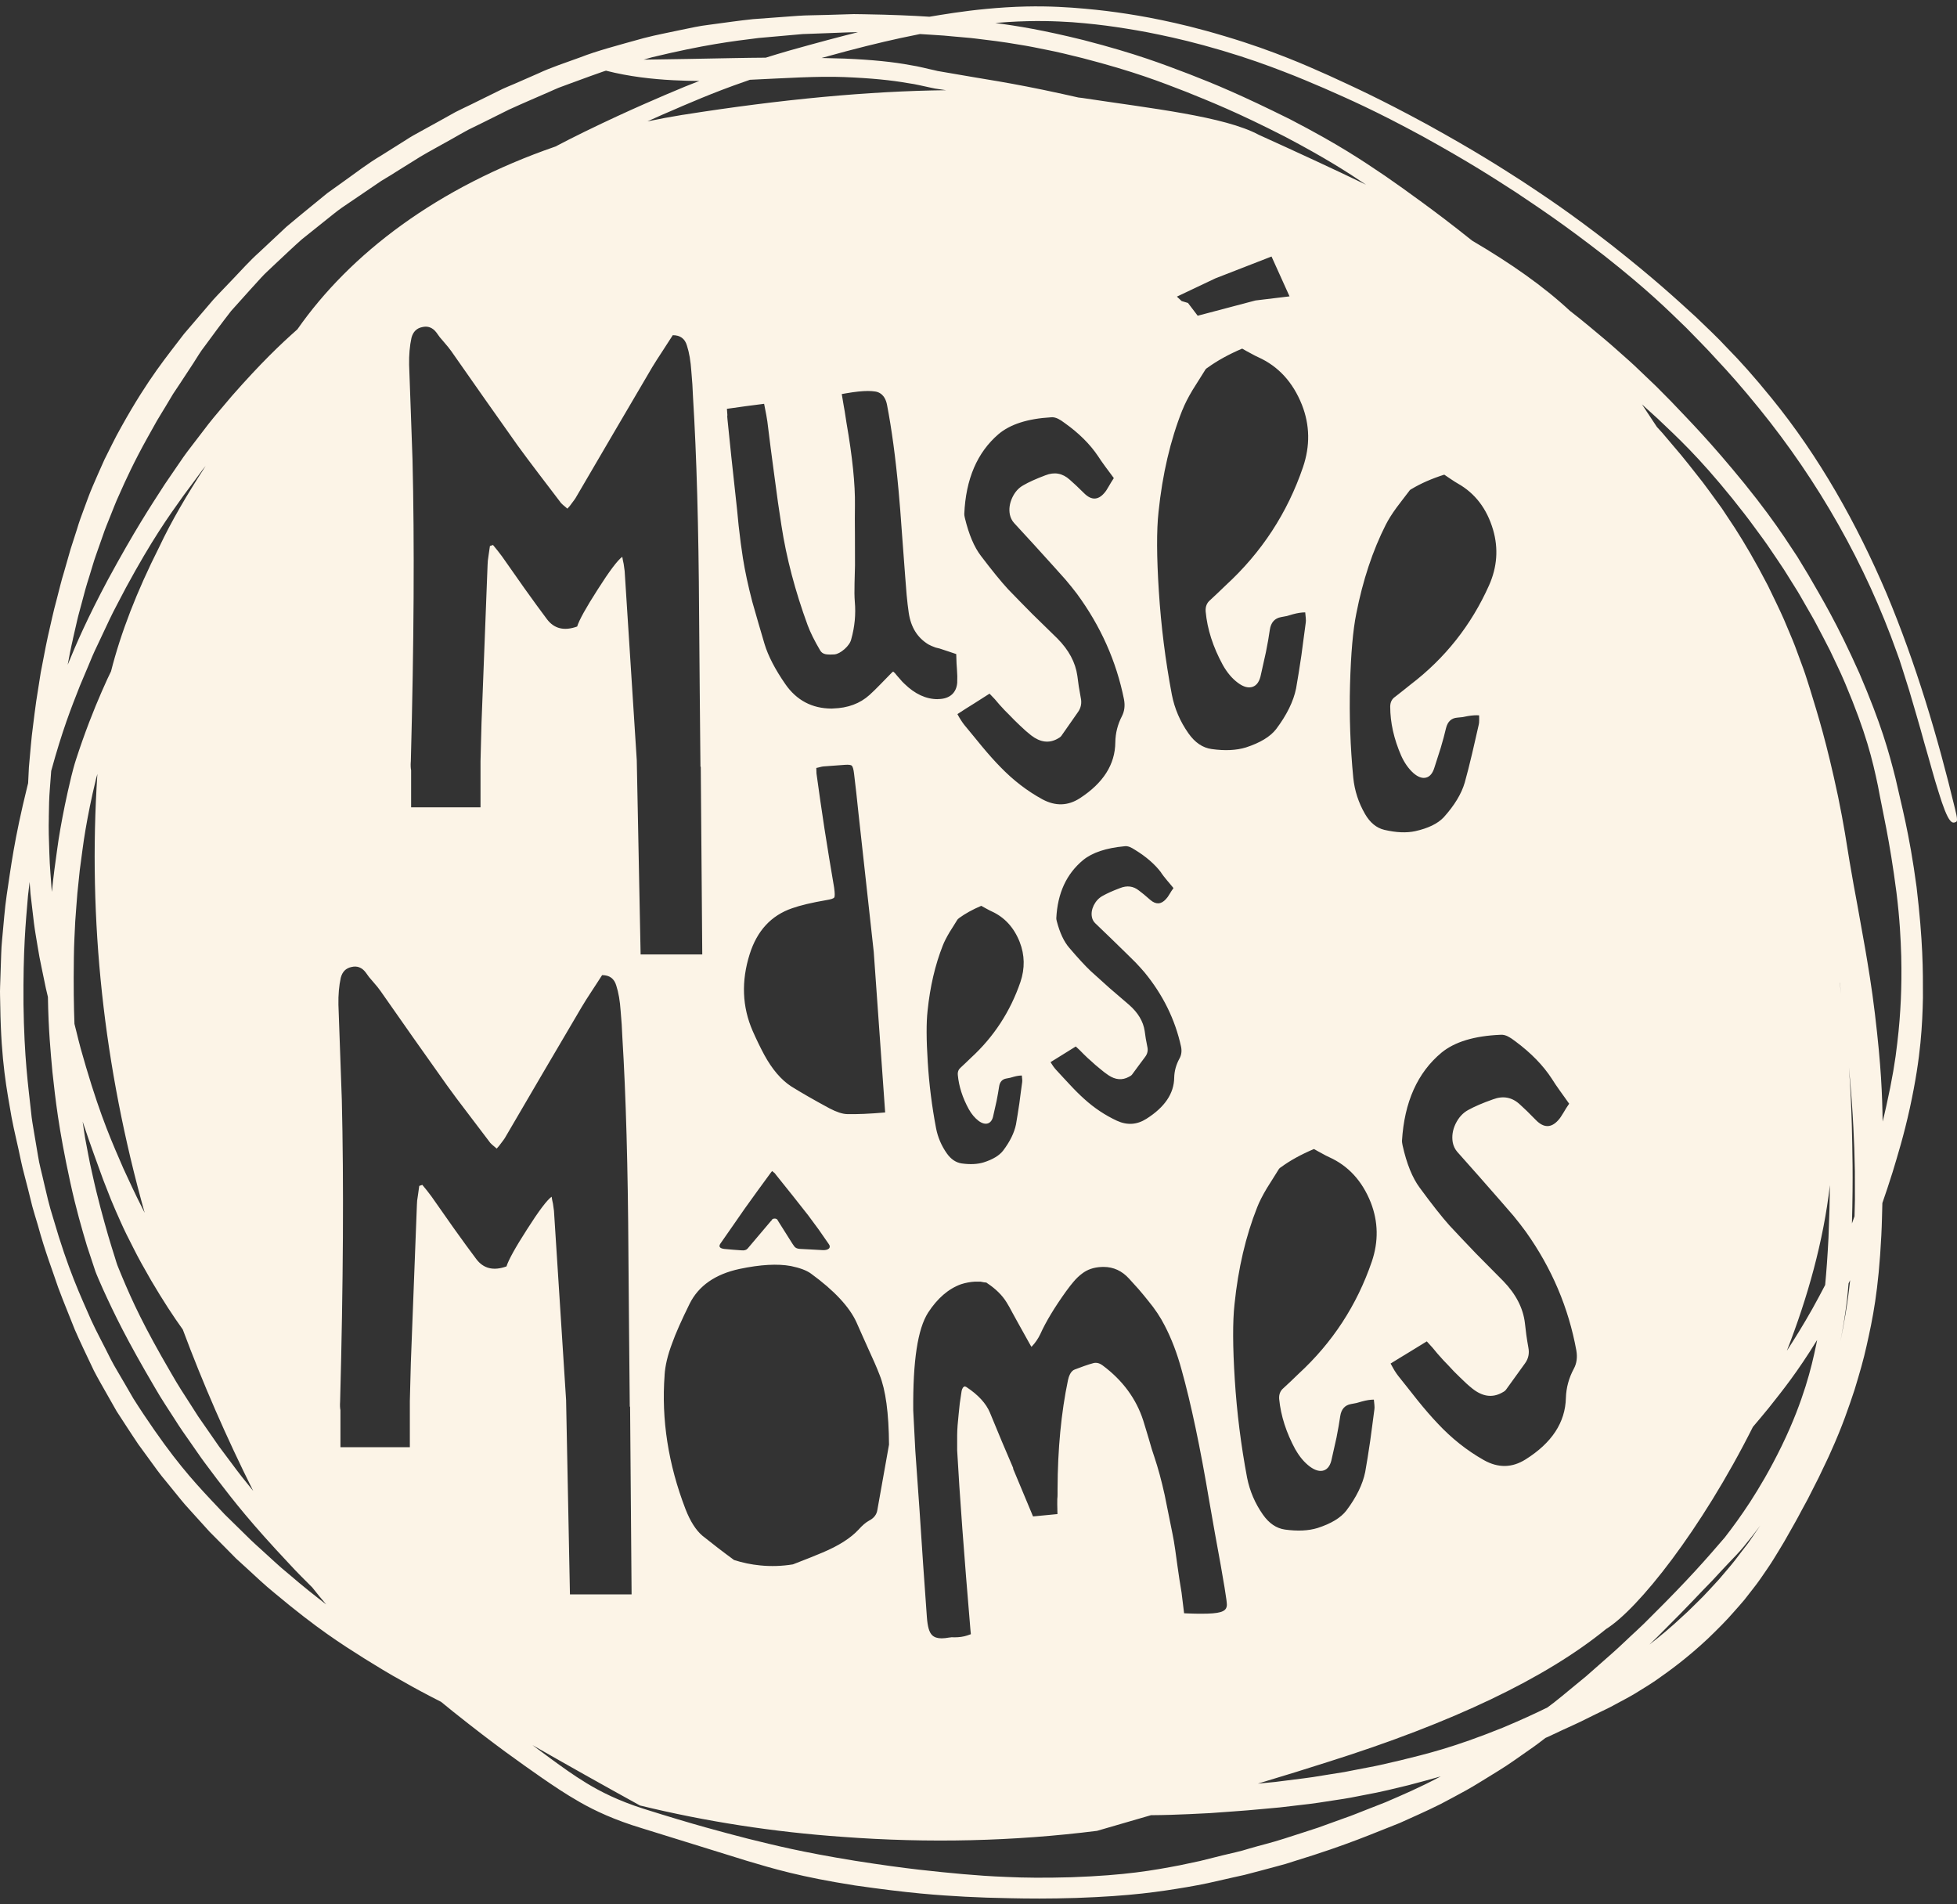 <?xml version="1.0" encoding="UTF-8"?> <svg xmlns="http://www.w3.org/2000/svg" width="184" height="179" viewBox="0 0 184 179" fill="none"><rect x="0" y="0" width="184" height="179" fill="#333333" stroke="none"/><path d="M183.829 76.096C182.173 69.215 180.131 62.379 177.377 55.792C174.581 49.237 171.054 42.934 166.547 37.407C164.904 35.385 163.593 33.93 162.452 32.772C161.342 31.576 160.38 30.704 159.448 29.798C157.528 28.049 155.626 26.278 151.557 23.065C147.454 19.877 145.271 18.465 143.113 17.03C140.93 15.631 138.747 14.222 134.21 11.714C129.652 9.237 127.281 8.177 124.927 7.092C123.736 6.564 122.553 6.032 121.041 5.436C119.526 4.841 117.699 4.16 115.197 3.414C112.707 2.665 110.801 2.218 109.205 1.887C107.61 1.555 106.316 1.346 105.03 1.163C103.736 0.98 102.435 0.844 100.804 0.721C99.187 0.61 97.204 0.53 94.587 0.691C91.974 0.857 90.032 1.146 88.424 1.402C88.062 1.457 87.726 1.517 87.394 1.573C85.769 1.467 83.819 1.382 81.219 1.339C80.895 1.334 80.576 1.334 80.275 1.326C79.968 1.331 79.666 1.344 79.385 1.352C78.81 1.369 78.27 1.382 77.76 1.402C76.742 1.439 75.845 1.427 75.031 1.487C73.406 1.603 72.107 1.701 70.806 1.799C69.507 1.934 68.218 2.123 66.6 2.339C65.784 2.432 64.907 2.633 63.91 2.836C62.917 3.057 61.787 3.253 60.518 3.585C58.004 4.283 56.104 4.786 54.582 5.381C53.049 5.939 51.803 6.343 50.62 6.896C50.02 7.16 49.419 7.416 48.786 7.7C48.156 7.989 47.462 8.233 46.739 8.614C46.01 8.976 45.199 9.368 44.287 9.823C43.832 10.044 43.342 10.27 42.827 10.534C42.325 10.815 41.792 11.109 41.222 11.428C40.651 11.74 40.119 12.036 39.609 12.317C39.106 12.594 38.629 12.85 38.205 13.134C37.34 13.674 36.587 14.151 35.893 14.588C34.489 15.422 33.464 16.244 32.399 16.993C31.866 17.372 31.339 17.754 30.773 18.158C30.233 18.601 29.671 19.065 29.032 19.58C28.407 20.1 27.701 20.661 26.93 21.321C26.181 22.02 25.347 22.806 24.39 23.7C23.415 24.572 22.666 25.441 21.956 26.172C21.257 26.921 20.619 27.552 20.066 28.16C19.006 29.403 18.147 30.398 17.295 31.398C15.72 33.483 13.984 35.5 11.422 40.1C10.771 41.241 10.294 42.288 9.821 43.203C9.392 44.135 9.043 44.969 8.711 45.723C8.387 46.471 8.146 47.175 7.902 47.825C7.656 48.481 7.43 49.094 7.246 49.727C7.043 50.345 6.842 50.971 6.633 51.634C6.442 52.302 6.241 53.013 6.013 53.8C5.767 54.578 5.566 55.455 5.307 56.442C5.031 57.43 4.799 58.545 4.503 59.821C4.222 61.097 4.038 62.225 3.83 63.225C3.669 64.23 3.536 65.12 3.405 65.924C3.282 66.732 3.209 67.463 3.116 68.149C3.023 68.843 2.95 69.493 2.895 70.142C2.84 70.792 2.78 71.44 2.717 72.134C2.692 72.599 2.667 73.103 2.644 73.624C2.619 73.716 2.594 73.802 2.576 73.9C1.32 78.977 1.018 81.582 0.627 84.17C0.436 85.464 0.35 86.77 0.192 88.4C0.107 89.217 0.107 90.116 0.064 91.141C0.046 91.649 0.026 92.189 0.009 92.772C-0.017 93.35 0.021 93.963 0.026 94.618C0.107 99.861 0.644 102.454 1.086 105.024C1.325 106.313 1.657 107.581 1.981 109.174C2.146 109.971 2.403 110.835 2.644 111.825C2.767 112.322 2.895 112.85 3.036 113.407C3.184 113.96 3.372 114.54 3.556 115.166C4.242 117.681 4.96 119.507 5.475 121.052C6.045 122.579 6.56 123.78 7.033 125.001C7.553 126.202 8.131 127.38 8.829 128.858C9.203 129.586 9.658 130.36 10.161 131.254C10.412 131.701 10.681 132.174 10.969 132.676C11.281 133.161 11.62 133.668 11.974 134.221C12.336 134.766 12.668 135.289 12.992 135.761C13.328 136.233 13.655 136.668 13.954 137.08C14.554 137.909 15.077 138.643 15.61 139.263C16.125 139.901 16.592 140.472 17.032 141.012C17.466 141.552 17.926 142.017 18.355 142.509C18.798 142.999 19.237 143.484 19.704 143.999C20.189 144.489 20.709 145.011 21.287 145.594C21.576 145.883 21.875 146.189 22.194 146.514C22.531 146.82 22.88 147.144 23.262 147.488C24.015 148.174 24.837 148.973 25.854 149.795C29.864 153.148 32.09 154.548 34.293 155.939C35.408 156.62 36.506 157.319 37.941 158.097C38.928 158.668 40.074 159.281 41.473 159.992C41.835 160.286 42.214 160.592 42.619 160.924C46.671 164.154 48.799 165.627 50.916 167.111C51.989 167.847 53.075 168.596 54.522 169.423C55.964 170.244 57.803 171.103 60.317 171.862C65.271 173.402 67.749 174.168 70.233 174.939C72.728 175.681 75.237 176.442 80.388 177.251C85.55 177.992 88.163 178.17 90.763 178.311C92.069 178.379 93.368 178.426 95.001 178.452C96.632 178.489 98.589 178.507 101.201 178.426C106.419 178.243 109.014 177.839 111.59 177.409C112.24 177.293 112.878 177.183 113.564 177.035C114.245 176.881 114.961 176.716 115.76 176.537C116.159 176.444 116.581 176.354 117.023 176.256C117.466 176.145 117.93 176.022 118.423 175.889C118.92 175.753 119.44 175.613 119.998 175.467C120.274 175.394 120.563 175.314 120.857 175.233C121.151 175.14 121.453 175.042 121.764 174.945C126.768 173.412 129.16 172.332 131.599 171.382C132.79 170.837 133.996 170.327 135.463 169.591C136.192 169.212 136.983 168.782 137.88 168.292C138.774 167.795 139.739 167.169 140.86 166.488C141.975 165.808 142.894 165.114 143.736 164.539C144.324 164.139 144.834 163.747 145.311 163.381C145.397 163.343 145.482 163.3 145.567 163.27C146.495 162.828 147.316 162.449 148.062 162.112C148.811 161.775 149.461 161.419 150.097 161.12C150.723 160.808 151.331 160.544 151.906 160.213C152.489 159.894 153.084 159.595 153.69 159.233C154.29 158.859 154.933 158.479 155.626 158.012C156.993 157.062 158.619 155.879 160.568 154.058C161.525 153.138 162.352 152.309 163.033 151.518C163.377 151.126 163.708 150.764 164.002 150.408C164.284 150.041 164.555 149.697 164.811 149.372C165.331 148.722 165.743 148.096 166.143 147.513C166.547 146.931 166.891 146.36 167.233 145.798C167.582 145.232 167.919 144.662 168.258 144.044C168.602 143.431 168.977 142.793 169.356 142.057C169.552 141.7 169.755 141.321 169.976 140.916C170.185 140.504 170.398 140.077 170.632 139.622C170.871 139.163 171.117 138.678 171.356 138.15C171.602 137.623 171.883 137.078 172.139 136.477C173.225 134.085 173.85 132.209 174.37 130.646C174.848 129.076 175.217 127.812 175.498 126.526C176.074 123.969 176.621 121.369 176.885 116.146C176.945 115.01 176.953 114.013 176.983 113.098C177.289 112.216 177.604 111.284 177.945 110.192C178.417 108.629 179 106.752 179.563 104.187C180.121 101.625 180.402 99.673 180.563 98.042C180.721 96.412 180.771 95.098 180.797 93.792C180.802 91.174 180.809 88.549 180.196 83.368C179.498 78.193 178.774 75.699 178.217 73.164C177.578 70.631 176.88 68.092 174.825 63.298C172.692 58.532 171.323 56.302 170.024 54.046C169.687 53.488 169.348 52.93 168.987 52.335C168.607 51.76 168.203 51.144 167.748 50.466C166.834 49.117 165.688 47.529 164.045 45.499C160.751 41.457 158.9 39.613 157.109 37.724C156.649 37.264 156.194 36.797 155.704 36.307C155.207 35.829 154.674 35.325 154.086 34.762C153.499 34.191 152.83 33.604 152.064 32.928C151.31 32.247 150.434 31.523 149.434 30.689C148.783 30.144 148.178 29.664 147.6 29.217C145.135 26.924 142.081 24.778 138.408 22.62C136.463 21.062 134.948 19.927 133.675 18.995C132.368 18.033 131.308 17.284 130.24 16.543C128.082 15.088 125.929 13.619 121.307 11.22C116.642 8.901 114.23 7.908 111.803 6.964C109.369 6.044 106.934 5.075 101.875 3.768C98.066 2.824 95.644 2.432 93.577 2.163C93.964 2.133 94.356 2.095 94.78 2.07C97.325 1.912 99.227 1.985 100.82 2.088C102.407 2.211 103.676 2.356 104.94 2.542C106.203 2.733 107.459 2.934 109.025 3.266C110.587 3.59 112.454 4.027 114.906 4.751C117.353 5.479 119.156 6.137 120.646 6.713C122.143 7.283 123.314 7.793 124.497 8.295C126.839 9.33 129.205 10.35 133.72 12.797C138.214 15.279 140.367 16.691 142.525 18.078C144.653 19.512 146.811 20.912 150.866 24.057C154.9 27.24 156.727 29.054 158.561 30.833C159.45 31.76 160.37 32.646 161.437 33.837C162.528 34.995 163.799 36.425 165.404 38.404C170.949 45.23 175.393 53.023 178.355 61.369C178.649 62.117 179.018 63.391 179.5 64.888C179.942 66.396 180.462 68.127 180.922 69.825C181.42 71.511 181.849 73.174 182.276 74.485C182.681 75.809 183.055 76.791 183.362 77.146C183.583 77.402 183.741 77.342 183.894 77.274C183.949 77.249 184.005 77.219 184 77.01C183.992 76.776 183.907 76.422 183.829 76.103V76.096ZM61.294 5.386C66.261 4.19 68.806 3.884 71.338 3.57C72.607 3.454 73.878 3.344 75.466 3.203C76.263 3.173 77.139 3.143 78.134 3.105C78.9 3.08 79.742 3.032 80.674 3.025C79.001 3.442 76.989 3.974 74.218 4.753C73.409 4.987 72.677 5.208 71.997 5.421C71.014 5.429 70.04 5.439 69.065 5.459C66.121 5.519 63.259 5.57 60.523 5.607C60.775 5.534 61.033 5.459 61.294 5.386ZM101.613 65.589C101.473 64.861 101.367 64.18 101.294 63.534C101.116 62.271 100.49 61.105 99.413 60.02L97.064 57.726C96.2 56.854 95.438 56.075 94.783 55.395C94.119 54.676 93.268 53.629 92.225 52.254C91.595 51.433 91.09 50.242 90.718 48.692C90.68 48.534 90.663 48.411 90.663 48.325C90.803 45.039 91.876 42.537 93.876 40.819C94.974 39.887 96.617 39.359 98.817 39.231C99.013 39.206 99.234 39.249 99.481 39.367C99.671 39.46 99.872 39.593 100.101 39.766C101.438 40.716 102.48 41.753 103.234 42.874C103.412 43.155 103.646 43.487 103.932 43.879L104.324 44.406L104.724 44.946L104.477 45.333L104.256 45.708C104.096 45.996 103.95 46.218 103.814 46.363C103.239 47.026 102.613 47.039 101.95 46.388C101.367 45.813 100.907 45.376 100.576 45.095C99.9 44.487 99.141 44.346 98.29 44.683C97.413 45.014 96.727 45.321 96.217 45.62C95.762 45.871 95.413 46.263 95.162 46.81C94.923 47.338 94.85 47.858 94.948 48.373C95.016 48.679 95.144 48.943 95.348 49.169L97.207 51.192L99.046 53.222L100.181 54.49C100.593 54.975 100.948 55.417 101.254 55.822C103.485 58.857 104.965 62.175 105.681 65.755C105.791 66.343 105.723 66.858 105.49 67.318C105.085 68.097 104.877 68.918 104.864 69.782C104.847 71.86 103.736 73.608 101.536 75.038C100.413 75.766 99.242 75.804 98.016 75.148C96.581 74.365 95.263 73.352 94.067 72.114C93.547 71.586 92.964 70.935 92.326 70.169L91.497 69.157L90.668 68.152C90.575 68.036 90.467 67.883 90.344 67.692L90.178 67.423L90.017 67.134L90.791 66.632L91.527 66.172L93.037 65.21L93.534 65.73L93.969 66.24C94.325 66.639 94.632 66.959 94.888 67.202L95.378 67.705L95.893 68.202C96.272 68.569 96.629 68.883 96.953 69.134C97.805 69.79 98.626 69.895 99.425 69.453L99.629 69.33C99.702 69.28 99.757 69.227 99.795 69.172L100.566 68.069L101.357 66.936C101.639 66.537 101.724 66.084 101.613 65.587V65.589ZM111.172 38.548C111.381 38.015 111.7 37.377 112.135 36.653L112.71 35.739L113.28 34.832C113.33 34.727 113.416 34.636 113.536 34.568C114.438 33.913 115.524 33.312 116.792 32.772L117.209 33.011L117.596 33.219C117.873 33.373 118.111 33.496 118.302 33.581C120.191 34.433 121.558 35.922 122.41 38.058C123.158 39.965 123.188 41.914 122.513 43.909C121.041 48.225 118.619 51.93 115.252 55.02L114.524 55.719C114.217 56.013 113.966 56.251 113.77 56.425C113.464 56.684 113.323 57.038 113.358 57.492C113.511 59.153 114.051 60.829 114.971 62.514C115.37 63.225 115.843 63.791 116.4 64.2C116.92 64.587 117.383 64.703 117.78 64.567C118.179 64.426 118.435 64.039 118.558 63.396L119.023 61.311C119.184 60.515 119.305 59.814 119.39 59.208C119.493 58.515 119.85 58.118 120.458 58.013L121.003 57.91L121.548 57.749C122.003 57.626 122.387 57.57 122.719 57.57L122.744 57.827L122.769 58.085C122.787 58.281 122.787 58.429 122.769 58.528L122.56 60.09L122.357 61.623C122.179 62.823 122.013 63.853 121.86 64.72C121.613 65.934 120.988 67.21 119.983 68.546C119.43 69.257 118.486 69.828 117.149 70.265C116.247 70.541 115.174 70.596 113.923 70.418C113.072 70.302 112.348 69.805 111.74 68.941C110.956 67.83 110.434 66.617 110.178 65.298C109.57 62.085 109.165 58.854 108.957 55.591C108.748 52.347 108.736 49.858 108.927 48.122C109.293 44.585 110.037 41.394 111.165 38.55L111.172 38.548ZM110.652 27.886L114.27 26.17L119.551 24.115L121.244 27.861L118.043 28.247L112.609 29.682L111.695 28.481L111.1 28.303L110.652 27.886ZM121.804 136.274C122.184 136.949 122.638 137.487 123.166 137.882C123.663 138.243 124.098 138.359 124.477 138.231C124.857 138.095 125.103 137.728 125.218 137.115L125.661 135.141C125.814 134.379 125.924 133.711 126.01 133.136C126.108 132.48 126.444 132.101 127.022 131.995L127.542 131.897L128.062 131.749C128.484 131.634 128.859 131.578 129.173 131.578L129.198 131.824L129.223 132.076C129.24 132.254 129.24 132.395 129.223 132.493L129.027 133.977L128.831 135.437C128.665 136.573 128.507 137.552 128.359 138.381C128.125 139.535 127.537 140.748 126.58 142.017C126.052 142.692 125.151 143.238 123.882 143.647C123.023 143.911 122.005 143.959 120.817 143.795C120.008 143.68 119.315 143.212 118.739 142.386C117.998 141.331 117.506 140.178 117.255 138.927C116.679 135.872 116.292 132.802 116.096 129.699C115.901 126.622 115.888 124.255 116.071 122.605C116.416 119.243 117.126 116.208 118.199 113.505C118.395 112.995 118.702 112.395 119.114 111.701L119.659 110.837L120.199 109.973C120.249 109.875 120.335 109.79 120.45 109.722C121.302 109.096 122.332 108.531 123.54 108.019L123.932 108.24L124.306 108.443C124.57 108.591 124.791 108.707 124.975 108.787C126.766 109.596 128.072 111.013 128.881 113.043C129.587 114.852 129.622 116.711 128.979 118.605C127.575 122.708 125.276 126.227 122.081 129.164L121.387 129.832C121.086 130.109 120.847 130.335 120.669 130.501C120.375 130.747 120.239 131.083 120.269 131.513C120.423 133.096 120.933 134.683 121.802 136.284L121.804 136.274ZM99.413 141.891L99.425 142.338L97.127 142.559L95.25 138.065L95.267 138.022L94.2 135.52L93.077 132.809C92.715 131.933 91.966 131.124 90.869 130.4C90.783 130.345 90.733 130.34 90.71 130.34C90.698 130.34 90.673 130.34 90.625 130.37C90.472 130.473 90.411 130.719 90.391 130.91L90.238 131.94L90.135 132.932C90.05 133.699 89.999 134.367 89.994 134.925V136.347C90.22 140.474 90.645 146.177 91.245 153.264L91.283 153.631L90.929 153.754C90.597 153.864 90.198 153.925 89.733 153.925C89.648 153.925 89.562 153.917 89.469 153.917L89.384 153.93L89.231 153.947C88.992 153.99 88.753 154.02 88.537 154.02C88.138 154.02 87.844 153.922 87.643 153.726C87.362 153.45 87.213 152.935 87.145 152.003L86.791 147.018L86.46 142.034L86.06 136.394L85.864 132.593C85.826 127.933 86.281 124.933 87.261 123.401C88.138 122.052 89.175 121.158 90.351 120.733C90.786 120.592 91.228 120.512 91.662 120.487H92.183L92.539 120.555L92.735 120.572L92.828 120.64C93.632 121.173 94.237 121.776 94.642 122.436C94.803 122.693 94.991 123.024 95.195 123.419L95.705 124.346L96.883 126.461C96.921 126.529 96.956 126.576 96.981 126.614C96.998 126.602 97.011 126.584 97.031 126.564C97.345 126.232 97.606 125.845 97.81 125.423C98.32 124.283 99.134 122.929 100.227 121.406C100.516 121.007 100.742 120.72 100.913 120.524C101.176 120.205 101.458 119.937 101.742 119.728C102.226 119.349 102.839 119.14 103.555 119.108C103.623 119.103 103.691 119.103 103.759 119.103C104.691 119.103 105.5 119.477 106.163 120.213L107.057 121.2C107.394 121.592 107.688 121.949 107.934 122.26C108.585 123.044 109.117 123.843 109.509 124.622C110.135 125.823 110.668 127.21 111.085 128.742C111.974 131.912 112.851 136.075 113.697 141.117C113.881 142.147 114.054 143.13 114.212 144.049C114.426 145.232 114.617 146.267 114.778 147.164C115.408 150.727 115.373 150.875 115.335 151.02C115.242 151.53 114.642 151.706 112.961 151.706C112.599 151.706 112.195 151.701 111.735 151.681L111.331 151.664L111.092 149.719L110.889 148.468L110.705 147.204L110.497 145.702C110.411 145.119 110.331 144.617 110.245 144.217L109.504 140.544C109.203 139.178 108.874 137.974 108.535 136.97C108.394 136.583 108.216 136 108.007 135.251L107.756 134.417L107.492 133.553C106.836 131.505 105.548 129.752 103.658 128.353C103.437 128.194 103.236 128.119 103.033 128.119C102.96 128.119 102.885 128.124 102.812 128.144C102.561 128.212 102.267 128.302 101.935 128.42L101.058 128.744C100.948 128.787 100.593 128.923 100.415 129.737C99.777 132.779 99.445 136.231 99.433 139.984V140.431C99.433 140.615 99.428 140.781 99.408 140.934C99.403 141.313 99.403 141.627 99.415 141.883L99.413 141.891ZM109.168 82.042C109.303 82.238 109.487 82.477 109.713 82.748L110.019 83.11L110.333 83.489L110.137 83.77L109.967 84.047C109.844 84.26 109.728 84.421 109.617 84.532C109.163 85.029 108.68 85.052 108.158 84.605C107.703 84.205 107.349 83.911 107.085 83.72C106.558 83.298 105.962 83.223 105.294 83.494C104.608 83.75 104.068 83.996 103.668 84.223C103.312 84.419 103.038 84.713 102.834 85.112C102.651 85.499 102.588 85.873 102.669 86.24C102.716 86.461 102.822 86.644 102.98 86.798L104.435 88.197L105.869 89.594L106.758 90.471C107.078 90.807 107.354 91.114 107.598 91.398C109.339 93.513 110.487 95.844 111.044 98.394C111.13 98.811 111.082 99.186 110.891 99.522C110.58 100.092 110.414 100.688 110.401 101.306C110.384 102.796 109.512 104.089 107.783 105.182C106.902 105.74 105.987 105.803 105.025 105.366C103.902 104.846 102.872 104.157 101.935 103.306C101.531 102.944 101.076 102.497 100.581 101.962L99.93 101.263L99.287 100.565C99.214 100.484 99.126 100.381 99.031 100.246L98.903 100.055L98.775 99.851L99.388 99.472L99.963 99.115L101.146 98.379L101.533 98.741L101.877 99.09C102.154 99.366 102.392 99.588 102.596 99.758L102.975 100.102L103.38 100.439C103.681 100.698 103.955 100.906 104.209 101.077C104.877 101.524 105.52 101.575 106.145 101.23L106.306 101.138C106.367 101.1 106.409 101.057 106.442 101.014L107.042 100.198L107.663 99.364C107.889 99.07 107.957 98.746 107.871 98.389C107.761 97.869 107.68 97.384 107.625 96.924C107.49 96.023 107 95.201 106.153 94.46L104.319 92.885C103.643 92.284 103.05 91.749 102.535 91.277C102.02 90.787 101.352 90.064 100.536 89.106C100.038 88.536 99.646 87.697 99.357 86.592C99.327 86.476 99.315 86.388 99.315 86.328C99.43 83.966 100.277 82.14 101.847 80.846C102.706 80.148 104 79.718 105.723 79.557C105.877 79.532 106.048 79.557 106.238 79.63C106.387 79.698 106.55 79.784 106.723 79.899C107.771 80.542 108.587 81.253 109.175 82.032L109.168 82.042ZM90.17 86.31C90.748 85.888 91.446 85.501 92.26 85.157L92.524 85.305L92.775 85.441C92.954 85.544 93.107 85.619 93.23 85.675C94.444 86.227 95.328 87.182 95.873 88.556C96.35 89.782 96.375 91.033 95.941 92.322C94.991 95.093 93.439 97.48 91.276 99.459L90.803 99.914C90.607 100.105 90.442 100.258 90.318 100.369C90.123 100.535 90.029 100.761 90.055 101.055C90.153 102.122 90.497 103.2 91.09 104.28C91.348 104.74 91.655 105.102 92.009 105.373C92.341 105.619 92.64 105.692 92.893 105.607C93.15 105.514 93.323 105.263 93.396 104.853L93.697 103.517C93.803 103.002 93.876 102.547 93.936 102.163C93.996 101.715 94.23 101.457 94.617 101.391L94.974 101.323L95.323 101.225C95.612 101.145 95.863 101.11 96.076 101.11L96.089 101.276L96.107 101.441C96.119 101.565 96.119 101.663 96.107 101.73L95.971 102.73L95.843 103.718C95.727 104.489 95.622 105.152 95.524 105.71C95.363 106.489 94.966 107.31 94.315 108.169C93.959 108.629 93.353 108.998 92.494 109.272C91.911 109.451 91.225 109.486 90.421 109.375C89.876 109.295 89.404 108.976 89.012 108.418C88.515 107.707 88.178 106.921 88.012 106.077C87.62 104.017 87.356 101.931 87.228 99.834C87.093 97.749 87.088 96.148 87.211 95.033C87.444 92.757 87.922 90.709 88.645 88.883C88.781 88.534 88.989 88.129 89.266 87.657L89.633 87.074L89.999 86.486C90.037 86.418 90.092 86.363 90.17 86.32V86.31ZM90.004 64.112C89.954 65.125 89.298 65.713 88.213 65.72L88.153 65.728C87.062 65.728 86.02 65.243 85.038 64.285C84.915 64.175 84.749 64.004 84.56 63.77L84.364 63.549L84.143 63.281C84.063 63.2 84.008 63.157 83.978 63.132C83.935 63.157 83.874 63.205 83.782 63.303L82.782 64.328C82.402 64.72 82.058 65.057 81.757 65.328C80.867 66.137 79.714 66.567 78.323 66.604L78.199 66.612C76.353 66.612 74.888 65.833 73.838 64.313C72.876 62.926 72.22 61.658 71.881 60.535L71.298 58.548L70.728 56.56C70.336 55.053 70.042 53.679 69.851 52.475C69.716 51.616 69.575 50.586 69.447 49.411L69.299 47.896L68.758 42.916L68.402 39.457L68.376 39.156L68.389 39.015L68.346 38.432L68.789 38.372C69.175 38.324 69.61 38.256 70.095 38.188L71.843 37.962L72.047 39.01L72.15 39.641L72.456 42.087L72.781 44.534C73.032 46.471 73.265 48.109 73.474 49.416C73.934 52.425 74.763 55.573 75.933 58.766C76.18 59.434 76.576 60.238 77.117 61.153C77.227 61.336 77.38 61.447 77.606 61.497C77.679 61.514 77.815 61.535 78.041 61.535C78.164 61.535 78.297 61.53 78.446 61.522C78.727 61.497 79.053 61.331 79.408 61.02C79.744 60.718 79.96 60.407 80.033 60.1C80.365 58.922 80.475 57.739 80.37 56.563C80.332 56.098 80.327 55.52 80.345 54.834L80.388 53.161L80.382 50.335C80.37 49.182 80.37 48.225 80.382 47.501C80.413 45.544 80.144 42.939 79.591 39.769L79.42 38.666L79.322 38.113L79.144 37.045L79.609 36.965C80.393 36.829 81.068 36.757 81.601 36.757C81.857 36.757 82.098 36.774 82.299 36.807C82.623 36.854 83.206 37.075 83.397 38.05C83.839 40.336 84.206 43.055 84.487 46.137C84.585 47.197 84.696 48.566 84.807 50.189L85.108 54.212L85.244 55.935C85.304 56.56 85.367 57.118 85.44 57.603C85.643 58.97 86.249 59.944 87.291 60.583C87.462 60.675 87.691 60.779 87.967 60.876L88.346 60.969L88.771 61.11L89.158 61.238L89.906 61.489L89.936 62.379L89.974 62.924C90.012 63.401 90.017 63.796 89.999 64.115L90.004 64.112ZM38.627 71.589C38.921 60.507 38.976 51.054 38.785 43.223L38.627 38.759L38.466 34.294C38.448 33.367 38.521 32.523 38.687 31.762C38.835 31.192 39.172 30.855 39.699 30.75C40.227 30.622 40.674 30.792 41.031 31.26L41.35 31.702L41.729 32.144C42.043 32.506 42.274 32.787 42.423 33.003L45.525 37.43L48.658 41.864C49.211 42.625 49.866 43.502 50.62 44.494L52.62 47.119C52.68 47.222 52.786 47.34 52.934 47.469L53.125 47.627L53.346 47.818L53.572 47.567L53.763 47.308C53.911 47.117 54.027 46.959 54.107 46.836L57.72 40.66L61.325 34.516C61.581 34.099 61.907 33.578 62.312 32.971L62.784 32.239L63.257 31.511C63.955 31.511 64.397 31.835 64.588 32.493C64.802 33.149 64.937 33.953 65 34.897L65.098 36.136L65.158 37.337C65.495 42.801 65.686 49.576 65.729 57.658L65.789 64.876L65.857 72.063L65.887 72.101L66.028 89.73H60.232L59.87 71.463L58.73 53.674C58.712 53.503 58.674 53.282 58.637 53.006L58.569 52.694L58.508 52.345C58.066 52.664 57.295 53.689 56.197 55.417C55.099 57.128 54.456 58.286 54.265 58.899C53.044 59.341 52.095 59.108 51.419 58.201C50.849 57.44 50.138 56.472 49.296 55.289L47.206 52.315L46.794 51.775L46.352 51.234L46.063 51.332L45.935 52.214C45.874 52.576 45.842 52.883 45.842 53.134L45.272 67.978L45.179 71.558V75.895H38.654V72.413C38.612 72.222 38.599 71.945 38.624 71.591L38.627 71.589ZM62.485 129.26C62.541 128.388 62.774 127.395 63.191 126.293C63.523 125.355 64.076 124.117 64.834 122.577C65.673 120.884 67.239 119.786 69.537 119.291C71.504 118.879 73.112 118.788 74.368 119.022C75.202 119.193 75.828 119.427 76.245 119.728C78.441 121.328 79.87 122.861 80.531 124.32L81.076 125.546L81.629 126.78C82.076 127.75 82.438 128.564 82.696 129.244C83.272 130.666 83.568 132.857 83.586 135.811L82.488 141.966C82.42 142.396 82.156 142.728 81.704 142.959C81.41 143.119 81.078 143.401 80.717 143.805C79.981 144.597 78.858 145.315 77.345 145.951C76.737 146.215 75.805 146.581 74.554 147.066C73.542 147.232 72.512 147.27 71.469 147.164C70.635 147.084 69.814 146.913 69.017 146.657C67.987 145.903 66.995 145.137 66.038 144.371C65.43 143.851 64.897 143.017 64.45 141.868C62.832 137.663 62.174 133.455 62.488 129.262L62.485 129.26ZM78.428 83.459L77.963 80.688L77.516 77.892L77.129 75.292L76.767 72.717C76.767 72.686 76.762 72.513 76.75 72.197L76.941 72.154L77.112 72.111C77.222 72.081 77.325 72.061 77.418 72.051L79.435 71.903C79.785 71.877 80.006 71.903 80.091 71.988C80.184 72.081 80.252 72.332 80.3 72.737L80.513 74.558L80.709 76.405L82.151 89.491L83.224 104.582C81.764 104.71 80.563 104.76 79.619 104.735C79.202 104.722 78.657 104.544 77.988 104.195C76.554 103.421 75.358 102.735 74.396 102.135C73.451 101.522 72.6 100.53 71.851 99.155C71.484 98.469 71.122 97.726 70.766 96.917C69.778 94.648 69.685 92.244 70.484 89.707C71.178 87.499 72.509 86.059 74.481 85.383C75.26 85.107 76.328 84.856 77.682 84.622C78.129 84.549 78.38 84.469 78.436 84.371C78.503 84.273 78.496 83.966 78.428 83.464V83.459ZM70.022 113.621L71.236 111.935L72.474 110.242L72.597 110.089L72.713 110.187L72.836 110.285L72.989 110.481L74.496 112.362L75.981 114.244L76.981 115.598L77.921 116.952C78.036 117.105 78.049 117.246 77.951 117.364C77.828 117.48 77.637 117.535 77.375 117.525L76.282 117.465L75.197 117.409C74.933 117.392 74.75 117.299 74.652 117.133L74.529 116.955L74.413 116.776L73.2 114.852L73.14 114.754L73.085 114.656C73.024 114.596 72.944 114.558 72.838 114.558C72.74 114.558 72.66 114.588 72.6 114.638L72.539 114.736L72.446 114.834L70.301 117.367C70.178 117.515 69.987 117.57 69.726 117.545L68.909 117.485L68.093 117.412C67.671 117.357 67.547 117.191 67.731 116.914L68.876 115.271L70.022 113.621ZM64.221 10.79C63.086 10.973 61.97 11.182 60.873 11.411C61.001 11.355 61.129 11.295 61.252 11.24C61.98 10.908 62.639 10.622 63.264 10.358C63.89 10.082 64.478 9.83 65.068 9.587C66.251 9.084 67.442 8.604 68.944 8.054C69.429 7.876 69.949 7.692 70.507 7.501C73.848 7.348 76.865 7.145 79.373 7.245C81.918 7.348 83.812 7.539 85.369 7.815C86.153 7.918 86.834 8.109 87.492 8.238L87.738 8.288C87.854 8.318 88.007 8.343 88.07 8.348C88.236 8.373 88.394 8.396 88.56 8.421C88.688 8.446 88.816 8.464 88.947 8.481C81.724 8.562 73.481 9.328 64.224 10.793L64.221 10.79ZM6.857 60.06C6.998 59.442 7.126 58.864 7.256 58.319C7.379 57.774 7.533 57.271 7.656 56.791C7.902 55.834 8.133 54.995 8.379 54.247C8.618 53.493 8.801 52.8 9.03 52.169C9.256 51.538 9.465 50.935 9.673 50.343C9.869 49.742 10.12 49.159 10.367 48.534C10.625 47.908 10.864 47.24 11.201 46.522C11.839 45.075 12.635 43.351 13.869 41.138C14.175 40.585 14.469 40.07 14.74 39.58C15.022 39.095 15.306 38.653 15.557 38.231C15.808 37.809 16.054 37.41 16.275 37.03C16.514 36.663 16.753 36.319 16.969 35.988C17.403 35.325 17.795 34.732 18.165 34.166C18.531 33.601 18.85 33.043 19.245 32.548C19.998 31.523 20.752 30.493 21.727 29.237C22.259 28.642 22.842 27.994 23.511 27.25C23.847 26.883 24.204 26.489 24.583 26.072C24.958 25.655 25.417 25.268 25.872 24.821C26.804 23.949 27.613 23.178 28.362 22.515C29.14 21.894 29.821 21.344 30.447 20.846C31.072 20.357 31.617 19.889 32.175 19.502C32.74 19.123 33.268 18.766 33.793 18.405C34.321 18.048 34.848 17.686 35.406 17.307C35.951 16.907 36.597 16.583 37.258 16.141C37.933 15.724 38.674 15.259 39.521 14.732C40.373 14.222 41.36 13.702 42.465 13.076C43.023 12.765 43.533 12.458 44.028 12.199C44.538 11.953 45.01 11.722 45.45 11.501C46.344 11.059 47.131 10.667 47.842 10.31C49.289 9.647 50.467 9.157 51.63 8.642C51.924 8.514 52.213 8.378 52.512 8.255C52.813 8.145 53.125 8.029 53.439 7.911C54.077 7.677 54.75 7.434 55.499 7.157C55.878 7.022 56.27 6.881 56.69 6.735C56.783 6.698 56.88 6.675 56.978 6.642C56.996 6.647 57.016 6.655 57.034 6.66C59.132 7.192 61.272 7.439 63.337 7.544C64.153 7.587 64.955 7.604 65.746 7.612C65.287 7.79 64.839 7.969 64.397 8.145C63.196 8.642 62.001 9.149 60.516 9.805C59.031 10.461 57.26 11.265 54.923 12.405C53.919 12.895 53.034 13.35 52.23 13.772C41.114 17.611 32.939 23.834 27.96 30.961C26.347 32.39 24.538 34.114 21.81 37.216C20.976 38.216 20.215 39.075 19.589 39.877C18.971 40.686 18.423 41.404 17.928 42.047C17.426 42.69 17.009 43.298 16.622 43.874C16.23 44.444 15.861 44.984 15.494 45.524C14.077 47.712 12.643 49.903 10.153 54.483C8.186 58.173 7.191 60.48 6.365 62.492C6.505 61.743 6.653 60.939 6.862 60.057L6.857 60.06ZM13.602 114.015C13.529 113.875 13.462 113.726 13.389 113.591C12.665 112.174 12.143 111.016 11.605 109.857C10.6 107.529 9.532 105.197 8.085 100.303C7.907 99.691 7.741 99.113 7.588 98.575C7.435 98.035 7.319 97.52 7.196 97.035C7.128 96.766 7.06 96.507 7 96.256C6.94 94.626 6.907 92.664 6.945 90.008C6.957 88.732 7.03 87.624 7.073 86.629C7.153 85.642 7.201 84.77 7.274 83.979C7.354 83.188 7.427 82.477 7.5 81.803C7.585 81.135 7.671 80.504 7.756 79.879C7.922 78.615 8.136 77.364 8.45 75.807C8.608 75.028 8.799 74.169 9.033 73.207C9.07 73.066 9.113 72.905 9.156 72.759C8.254 86.501 9.738 100.248 13.602 114.015ZM9.713 110.935C9.952 111.543 10.186 112.149 10.444 112.799C10.701 113.442 11.01 114.111 11.339 114.859C11.67 115.608 12.067 116.409 12.54 117.324C12.994 118.238 13.552 119.236 14.208 120.371C15.348 122.308 16.318 123.78 17.187 124.989C19.069 130.041 21.277 135.1 23.805 140.16C23.038 139.223 22.388 138.399 21.775 137.56C21.395 137.05 21.008 136.535 20.604 135.997C20.217 135.44 19.808 134.852 19.353 134.194C19.127 133.862 18.886 133.518 18.634 133.158C18.396 132.784 18.137 132.387 17.873 131.968C17.328 131.129 16.72 130.197 16.089 129.086C13.514 124.677 12.454 122.353 11.472 120.012C11.349 119.718 11.233 119.424 11.11 119.13C10.995 118.861 10.902 118.535 10.804 118.216C10.608 117.573 10.382 116.904 10.165 116.138C9.731 114.606 9.203 112.767 8.658 110.27C8.364 109.031 8.191 107.921 7.995 106.946C7.915 106.413 7.842 105.911 7.769 105.438C8.53 107.737 9.136 109.332 9.713 110.938V110.935ZM4.588 76.842C4.601 75.849 4.619 74.97 4.686 74.174C4.729 73.561 4.767 73.008 4.814 72.475C5.862 68.642 6.696 66.546 7.518 64.461C7.764 63.873 8.015 63.283 8.279 62.658C8.535 62.032 8.811 61.364 9.161 60.653C9.505 59.929 9.872 59.133 10.301 58.231C10.726 57.329 11.271 56.354 11.854 55.221C14.293 50.732 15.785 48.642 17.268 46.569C17.647 46.059 18.029 45.544 18.433 44.999C18.629 44.73 18.838 44.446 19.054 44.153C19.147 44.042 19.245 43.919 19.335 43.803C17.556 46.544 16.122 48.978 14.964 51.438C12.854 55.613 11.351 59.507 10.439 63.112C10.324 63.351 10.213 63.585 10.09 63.841C9.409 65.338 8.626 67.147 7.749 69.624C7.528 70.25 7.332 70.832 7.153 71.385C6.97 71.943 6.817 72.538 6.699 73.016C6.46 74.008 6.264 74.892 6.098 75.696C5.774 77.304 5.54 78.598 5.37 79.889C5.199 81.11 5.025 82.336 4.88 83.838C4.872 83.765 4.862 83.69 4.855 83.617C4.794 82.625 4.676 81.507 4.641 80.233C4.591 78.957 4.561 77.842 4.591 76.842H4.588ZM27.141 147.973C26.153 147.169 25.362 146.39 24.621 145.73C24.259 145.393 23.902 145.092 23.586 144.78C23.274 144.474 22.978 144.18 22.692 143.903C22.126 143.346 21.619 142.848 21.134 142.376C20.669 141.886 20.232 141.426 19.797 140.959C18.069 139.107 16.338 137.206 13.512 132.975C13.168 132.442 12.826 131.95 12.537 131.473C12.256 130.983 11.992 130.528 11.741 130.099C11.251 129.234 10.778 128.498 10.417 127.787C9.711 126.358 9.093 125.247 8.565 124.089C7.548 121.753 6.432 119.442 5.008 114.543C4.616 113.322 4.377 112.237 4.149 111.262C3.935 110.287 3.689 109.448 3.573 108.657C3.445 107.873 3.322 107.159 3.207 106.491C3.096 105.823 2.981 105.197 2.925 104.567C2.649 102.034 2.282 99.502 2.207 94.4C2.169 89.305 2.415 86.76 2.631 84.22C2.679 83.79 2.734 83.356 2.785 82.914C2.815 83.306 2.845 83.688 2.87 84.042C2.986 85.054 3.091 85.948 3.189 86.757C3.292 87.566 3.428 88.29 3.538 88.978C3.649 89.659 3.764 90.302 3.905 90.94C4.041 91.579 4.169 92.217 4.31 92.897C4.37 93.161 4.438 93.442 4.505 93.726C4.556 96.837 4.752 98.816 4.93 100.783C5.219 103.383 5.488 105.996 6.598 111.109C7.151 113.666 7.709 115.555 8.173 117.118C8.437 117.909 8.671 118.62 8.892 119.288C8.985 119.607 9.161 119.987 9.279 120.276C9.414 120.582 9.548 120.884 9.678 121.183C10.768 123.574 11.909 125.936 14.559 130.443C15.21 131.583 15.858 132.52 16.406 133.387C16.946 134.251 17.466 134.982 17.938 135.651C18.411 136.319 18.815 136.932 19.232 137.49C19.644 138.042 20.036 138.562 20.428 139.085C22.016 141.157 23.629 143.225 27.198 147.018C27.977 147.87 28.706 148.581 29.357 149.232C29.791 149.784 30.228 150.317 30.668 150.832C29.663 150.053 28.502 149.146 27.148 147.976L27.141 147.973ZM47.62 119.055C46.4 119.497 45.45 119.263 44.774 118.356C44.204 117.595 43.493 116.628 42.651 115.445L40.561 112.47L40.149 111.93L39.707 111.39L39.418 111.488L39.295 112.37C39.227 112.731 39.197 113.038 39.197 113.289L38.627 128.134L38.534 131.714V136.05H32.009V132.568C31.967 132.377 31.954 132.103 31.979 131.747C32.273 120.665 32.328 111.212 32.138 103.381L31.979 98.917L31.819 94.453C31.801 93.525 31.874 92.681 32.04 91.92C32.188 91.35 32.524 91.013 33.052 90.908C33.58 90.78 34.027 90.95 34.383 91.418L34.703 91.86L35.082 92.302C35.401 92.664 35.627 92.945 35.775 93.161L38.878 97.588L42.018 102.022C42.563 102.783 43.219 103.66 43.98 104.652L45.972 107.277C46.033 107.38 46.138 107.498 46.286 107.627L46.477 107.787L46.703 107.978L46.925 107.722L47.115 107.471C47.264 107.28 47.379 107.122 47.46 106.999L51.072 100.823L54.685 94.679C54.936 94.261 55.26 93.739 55.667 93.126L56.139 92.403L56.612 91.671C57.31 91.671 57.752 91.996 57.943 92.654C58.157 93.309 58.292 94.108 58.355 95.058L58.453 96.296L58.514 97.497C58.85 102.961 59.041 109.737 59.084 117.819L59.144 125.036L59.212 132.224L59.242 132.254L59.383 149.89H53.587L53.225 131.624L52.085 113.834C52.067 113.664 52.034 113.442 51.992 113.166L51.924 112.852L51.864 112.503C51.422 112.822 50.65 113.847 49.552 115.575C48.455 117.279 47.811 118.444 47.62 119.057V119.055ZM130.281 169.423C129.685 169.656 129.097 169.887 128.467 170.134C127.836 170.372 127.185 170.661 126.432 170.912C125.691 171.176 124.869 171.478 123.937 171.814C123.005 172.133 121.945 172.452 120.742 172.849C119.533 173.241 118.455 173.487 117.503 173.769C116.559 174.075 115.707 174.229 114.941 174.424C114.17 174.62 113.481 174.791 112.826 174.952C112.162 175.093 111.544 175.221 110.919 175.357C108.417 175.834 105.884 176.294 100.764 176.479C98.207 176.552 96.282 176.53 94.687 176.454C93.087 176.394 91.806 176.296 90.529 176.186C87.984 175.947 85.427 175.726 80.37 174.929C75.318 174.108 72.833 173.475 70.344 172.862C67.867 172.219 65.389 171.581 60.503 170.041C58.124 169.279 56.486 168.445 55.162 167.644C53.843 166.84 52.821 166.086 51.783 165.333C51.225 164.921 50.66 164.504 50.06 164.056C53.383 165.958 56.745 167.845 60.172 169.734C66.384 171.249 72.743 172.229 79.224 172.683C87.331 173.291 95.308 173.101 103.146 172.118C104.925 171.603 106.61 171.118 108.218 170.646C109.542 170.639 110.657 170.596 111.775 170.548C112.426 170.518 113.074 170.488 113.768 170.45C114.461 170.4 115.19 170.345 115.998 170.289C116.815 170.239 117.702 170.154 118.722 170.063C119.224 170.013 119.764 169.965 120.335 169.915C120.905 169.847 121.513 169.774 122.161 169.701C123.455 169.566 124.583 169.382 125.588 169.224C126.6 169.083 127.477 168.91 128.281 168.747C129.889 168.458 131.15 168.134 132.421 167.827C133.391 167.571 134.358 167.317 135.463 166.998C133.361 168.114 131.808 168.759 130.288 169.42L130.281 169.423ZM164.902 144.293C164.723 144.549 164.545 144.808 164.362 145.072C164.166 145.323 163.97 145.581 163.766 145.843C163.367 146.375 162.937 146.941 162.422 147.536C162.166 147.837 161.902 148.149 161.618 148.481C161.317 148.805 161.005 149.144 160.674 149.506C160.342 149.867 159.98 150.242 159.581 150.629C159.176 151.008 158.777 151.445 158.305 151.855C157.096 153 156.028 153.872 155.079 154.608C155.594 154.118 156.139 153.583 156.722 152.983C158.568 151.156 159.88 149.714 161.025 148.556C161.583 147.961 162.073 147.41 162.558 146.913C163.035 146.403 163.502 145.951 163.932 145.416C164.452 144.785 164.967 144.139 165.502 143.423C165.299 143.717 165.098 144.006 164.894 144.295L164.902 144.293ZM171.916 116.369C171.83 118.123 171.72 119.565 171.604 120.803C171.248 121.489 170.856 122.225 170.408 123.029C169.507 124.629 168.71 125.898 168.004 126.983C169.954 121.992 171.444 116.681 172.051 111.415C172.039 112.782 171.996 114.382 171.916 116.369ZM173.039 126.102C173.26 124.948 173.468 123.77 173.647 122.293C173.702 121.778 173.757 121.233 173.805 120.65C173.855 120.547 173.903 120.447 173.953 120.349C173.689 122.796 173.37 124.456 173.039 126.102ZM172.976 92.435V92.362C173.019 92.707 173.061 93.068 173.112 93.442C173.069 93.093 173.019 92.762 172.976 92.438V92.435ZM174.368 114.334C174.287 114.56 174.209 114.789 174.122 115.02C174.245 110.531 174.164 108.117 174.109 105.705C174.059 104.117 174.006 102.534 173.84 100.351C174.061 102.693 174.172 104.348 174.257 105.986C174.287 106.624 174.312 107.262 174.343 107.936C174.36 108.616 174.38 109.327 174.398 110.124C174.398 110.915 174.403 111.792 174.403 112.779C174.385 113.264 174.378 113.784 174.365 114.329L174.368 114.334ZM155.893 39.389C157.744 41.15 159.651 42.879 162.872 46.858C163.668 47.858 164.362 48.735 164.944 49.544C165.54 50.348 166.06 51.051 166.502 51.719C166.944 52.383 167.361 52.97 167.728 53.541C168.082 54.116 168.421 54.656 168.763 55.196C169.107 55.729 169.419 56.289 169.755 56.877C170.087 57.472 170.466 58.078 170.828 58.784C171.195 59.495 171.612 60.261 172.062 61.158C172.474 62.06 172.989 63.052 173.478 64.223C175.458 68.913 176.048 71.41 176.568 73.887C177.028 76.407 177.659 78.892 178.309 83.906C178.621 86.413 178.709 88.308 178.757 89.885C178.794 91.46 178.774 92.724 178.719 93.988C178.659 95.244 178.571 96.507 178.382 98.073C178.211 99.643 177.905 101.512 177.352 103.984C177.237 104.494 177.126 104.976 177.008 105.438C176.97 102.911 176.88 100.306 176.285 95.327C175.978 92.757 175.646 90.845 175.378 89.25C175.096 87.654 174.863 86.381 174.637 85.104C174.398 83.836 174.164 82.559 173.895 80.964C173.767 80.168 173.627 79.291 173.461 78.296C173.29 77.279 173.081 76.161 172.818 74.88C171.732 69.765 170.941 67.265 170.175 64.763C169.971 64.137 169.788 63.512 169.549 62.856C169.311 62.2 169.052 61.507 168.77 60.741C168.477 59.974 168.107 59.153 167.715 58.203C167.303 57.264 166.788 56.234 166.221 55.051C165.012 52.719 164.007 51.029 163.118 49.642C162.663 48.961 162.259 48.348 161.874 47.765C161.462 47.2 161.078 46.675 160.691 46.14C160.304 45.612 159.912 45.084 159.47 44.544C159.036 44.004 158.593 43.416 158.066 42.786C157.538 42.16 156.955 41.474 156.295 40.696C156.129 40.517 155.958 40.329 155.785 40.138L154.38 38.015C154.908 38.487 155.405 38.942 155.895 39.389H155.893ZM150.981 153.161C153.999 151.309 159.945 143.835 164.809 134.146C165.336 133.528 165.821 132.945 166.298 132.362C167.622 130.694 168.979 129.013 170.848 125.973C170.823 126.102 170.798 126.225 170.775 126.353C170.519 127.586 170.235 128.825 169.758 130.34C169.28 131.847 168.625 133.651 167.514 135.94C166.399 138.221 165.412 139.859 164.552 141.195C163.688 142.519 162.927 143.557 162.161 144.544C160.518 146.451 158.842 148.4 155.214 151.995C154.325 152.915 153.479 153.646 152.763 154.337C152.044 155.022 151.383 155.605 150.783 156.128C150.182 156.655 149.642 157.128 149.132 157.582C148.612 158.012 148.12 158.417 147.625 158.821C147.135 159.225 146.643 159.642 146.11 160.054C145.914 160.208 145.698 160.366 145.49 160.519C144.337 161.09 142.982 161.71 141.289 162.421C136.599 164.31 134.109 164.886 131.655 165.493C131.042 165.634 130.421 165.775 129.766 165.928C129.11 166.076 128.404 166.192 127.625 166.35C127.238 166.423 126.829 166.503 126.399 166.589C125.965 166.657 125.505 166.729 125.012 166.81C124.522 166.89 124.007 166.976 123.455 167.061C122.897 167.147 122.309 167.214 121.676 167.295C121.046 167.375 120.455 167.453 119.897 167.521C119.34 167.576 118.817 167.631 118.322 167.674C118.305 167.679 118.285 167.679 118.267 167.679C120.824 166.913 123.013 166.232 124.829 165.649C136.589 161.946 145.304 157.781 150.981 153.166V153.161ZM141.802 97.452C142.01 97.555 142.236 97.708 142.482 97.899C143.955 98.992 145.095 100.163 145.912 101.424C146.108 101.738 146.359 102.117 146.678 102.559L147.1 103.147L147.535 103.76L147.253 104.182L147.002 104.599C146.819 104.911 146.653 105.157 146.5 105.318C145.844 106.046 145.15 106.046 144.422 105.31C143.784 104.655 143.281 104.165 142.92 103.846C142.184 103.152 141.337 102.987 140.38 103.348C139.397 103.692 138.626 104.029 138.048 104.348C137.546 104.617 137.146 105.054 136.853 105.655C136.576 106.237 136.491 106.813 136.589 107.396C136.657 107.74 136.797 108.034 137.018 108.29L139.048 110.576L141.053 112.862L142.297 114.297C142.744 114.842 143.136 115.344 143.467 115.804C145.902 119.226 147.477 122.941 148.208 126.946C148.323 127.596 148.246 128.179 147.969 128.682C147.509 129.541 147.258 130.453 147.228 131.41C147.173 133.729 145.904 135.653 143.427 137.206C142.163 137.997 140.857 138.022 139.508 137.261C137.925 136.367 136.473 135.214 135.167 133.814C134.597 133.214 133.958 132.483 133.26 131.613L132.358 130.473L131.456 129.34C131.353 129.212 131.235 129.033 131.1 128.82L130.929 128.518L130.745 128.187L131.622 127.647L132.451 127.144L134.149 126.102L134.69 126.697L135.167 127.272C135.559 127.719 135.89 128.081 136.172 128.358L136.704 128.928L137.27 129.486C137.692 129.908 138.079 130.259 138.435 130.541C139.375 131.289 140.287 131.423 141.184 130.945L141.41 130.817C141.495 130.762 141.558 130.702 141.601 130.639L142.477 129.425L143.379 128.174C143.703 127.732 143.809 127.237 143.698 126.677C143.55 125.868 143.447 125.102 143.374 124.383C143.209 122.979 142.528 121.66 141.349 120.442L138.774 117.841C137.83 116.854 136.996 115.977 136.28 115.204C135.556 114.395 134.624 113.211 133.489 111.666C132.795 110.734 132.255 109.403 131.871 107.669C131.833 107.486 131.816 107.35 131.816 107.257C132.037 103.602 133.275 100.836 135.539 98.954C136.777 97.942 138.616 97.384 141.071 97.281C141.292 97.256 141.538 97.311 141.807 97.447L141.802 97.452ZM130.298 49.323C130.532 48.855 130.868 48.318 131.316 47.705L131.898 46.938L132.486 46.172C132.542 46.079 132.622 46.014 132.738 45.959C133.597 45.444 134.614 44.997 135.792 44.622L136.142 44.861L136.473 45.082C136.712 45.24 136.908 45.371 137.074 45.461C138.692 46.376 139.797 47.823 140.38 49.797C140.895 51.564 140.767 53.312 140 55.033C138.327 58.774 135.868 61.884 132.604 64.371L131.898 64.936C131.597 65.175 131.353 65.366 131.17 65.507C130.868 65.71 130.715 66.016 130.71 66.421C130.71 67.923 131.054 69.463 131.74 71.038C132.042 71.707 132.421 72.252 132.881 72.669C133.315 73.048 133.715 73.196 134.082 73.103C134.448 73.01 134.712 72.686 134.878 72.121L135.461 70.3C135.669 69.601 135.835 68.981 135.958 68.448C136.111 67.835 136.461 67.509 137.013 67.466L137.511 67.416L138.008 67.318C138.425 67.25 138.774 67.225 139.068 67.25L139.073 67.489V67.722C139.073 67.893 139.061 68.024 139.036 68.114L138.722 69.493L138.41 70.847C138.159 71.903 137.933 72.809 137.717 73.571C137.405 74.638 136.742 75.724 135.737 76.839C135.179 77.427 134.29 77.864 133.064 78.138C132.23 78.316 131.268 78.274 130.162 78.015C129.414 77.837 128.808 77.334 128.336 76.513C127.728 75.457 127.361 74.329 127.238 73.129C126.957 70.217 126.851 67.29 126.932 64.361C127.012 61.449 127.208 59.223 127.52 57.688C128.133 54.556 129.06 51.764 130.298 49.318V49.323ZM95.83 4.198C96.622 4.321 97.486 4.492 98.468 4.695C99.45 4.886 100.536 5.155 101.779 5.462C106.741 6.75 109.125 7.705 111.512 8.627C113.886 9.589 116.277 10.529 120.832 12.858C124.548 14.815 126.64 16.151 128.437 17.364C125.359 15.875 122.005 14.33 118.355 12.674C115.112 10.933 108.213 10.19 101.726 9.205C101.616 9.192 101.505 9.18 101.395 9.167C100.923 9.057 100.433 8.946 99.905 8.835C94.833 7.72 92.258 7.406 89.708 6.941C89.389 6.886 89.065 6.831 88.738 6.775C88.58 6.75 88.414 6.72 88.248 6.69C88.113 6.672 88.236 6.69 88.095 6.66L87.844 6.6C87.158 6.459 86.434 6.25 85.618 6.127C83.993 5.821 82.025 5.617 79.405 5.507C78.694 5.482 77.971 5.464 77.24 5.451C80.606 4.514 82.649 4.022 84.683 3.575C85.279 3.447 85.874 3.324 86.497 3.201C86.872 3.218 87.233 3.243 87.578 3.268C88.374 3.306 89.092 3.374 89.766 3.439C90.442 3.507 91.077 3.542 91.715 3.623C92.984 3.776 94.253 3.924 95.83 4.198Z" fill="#FCF4E7"></path></svg> 